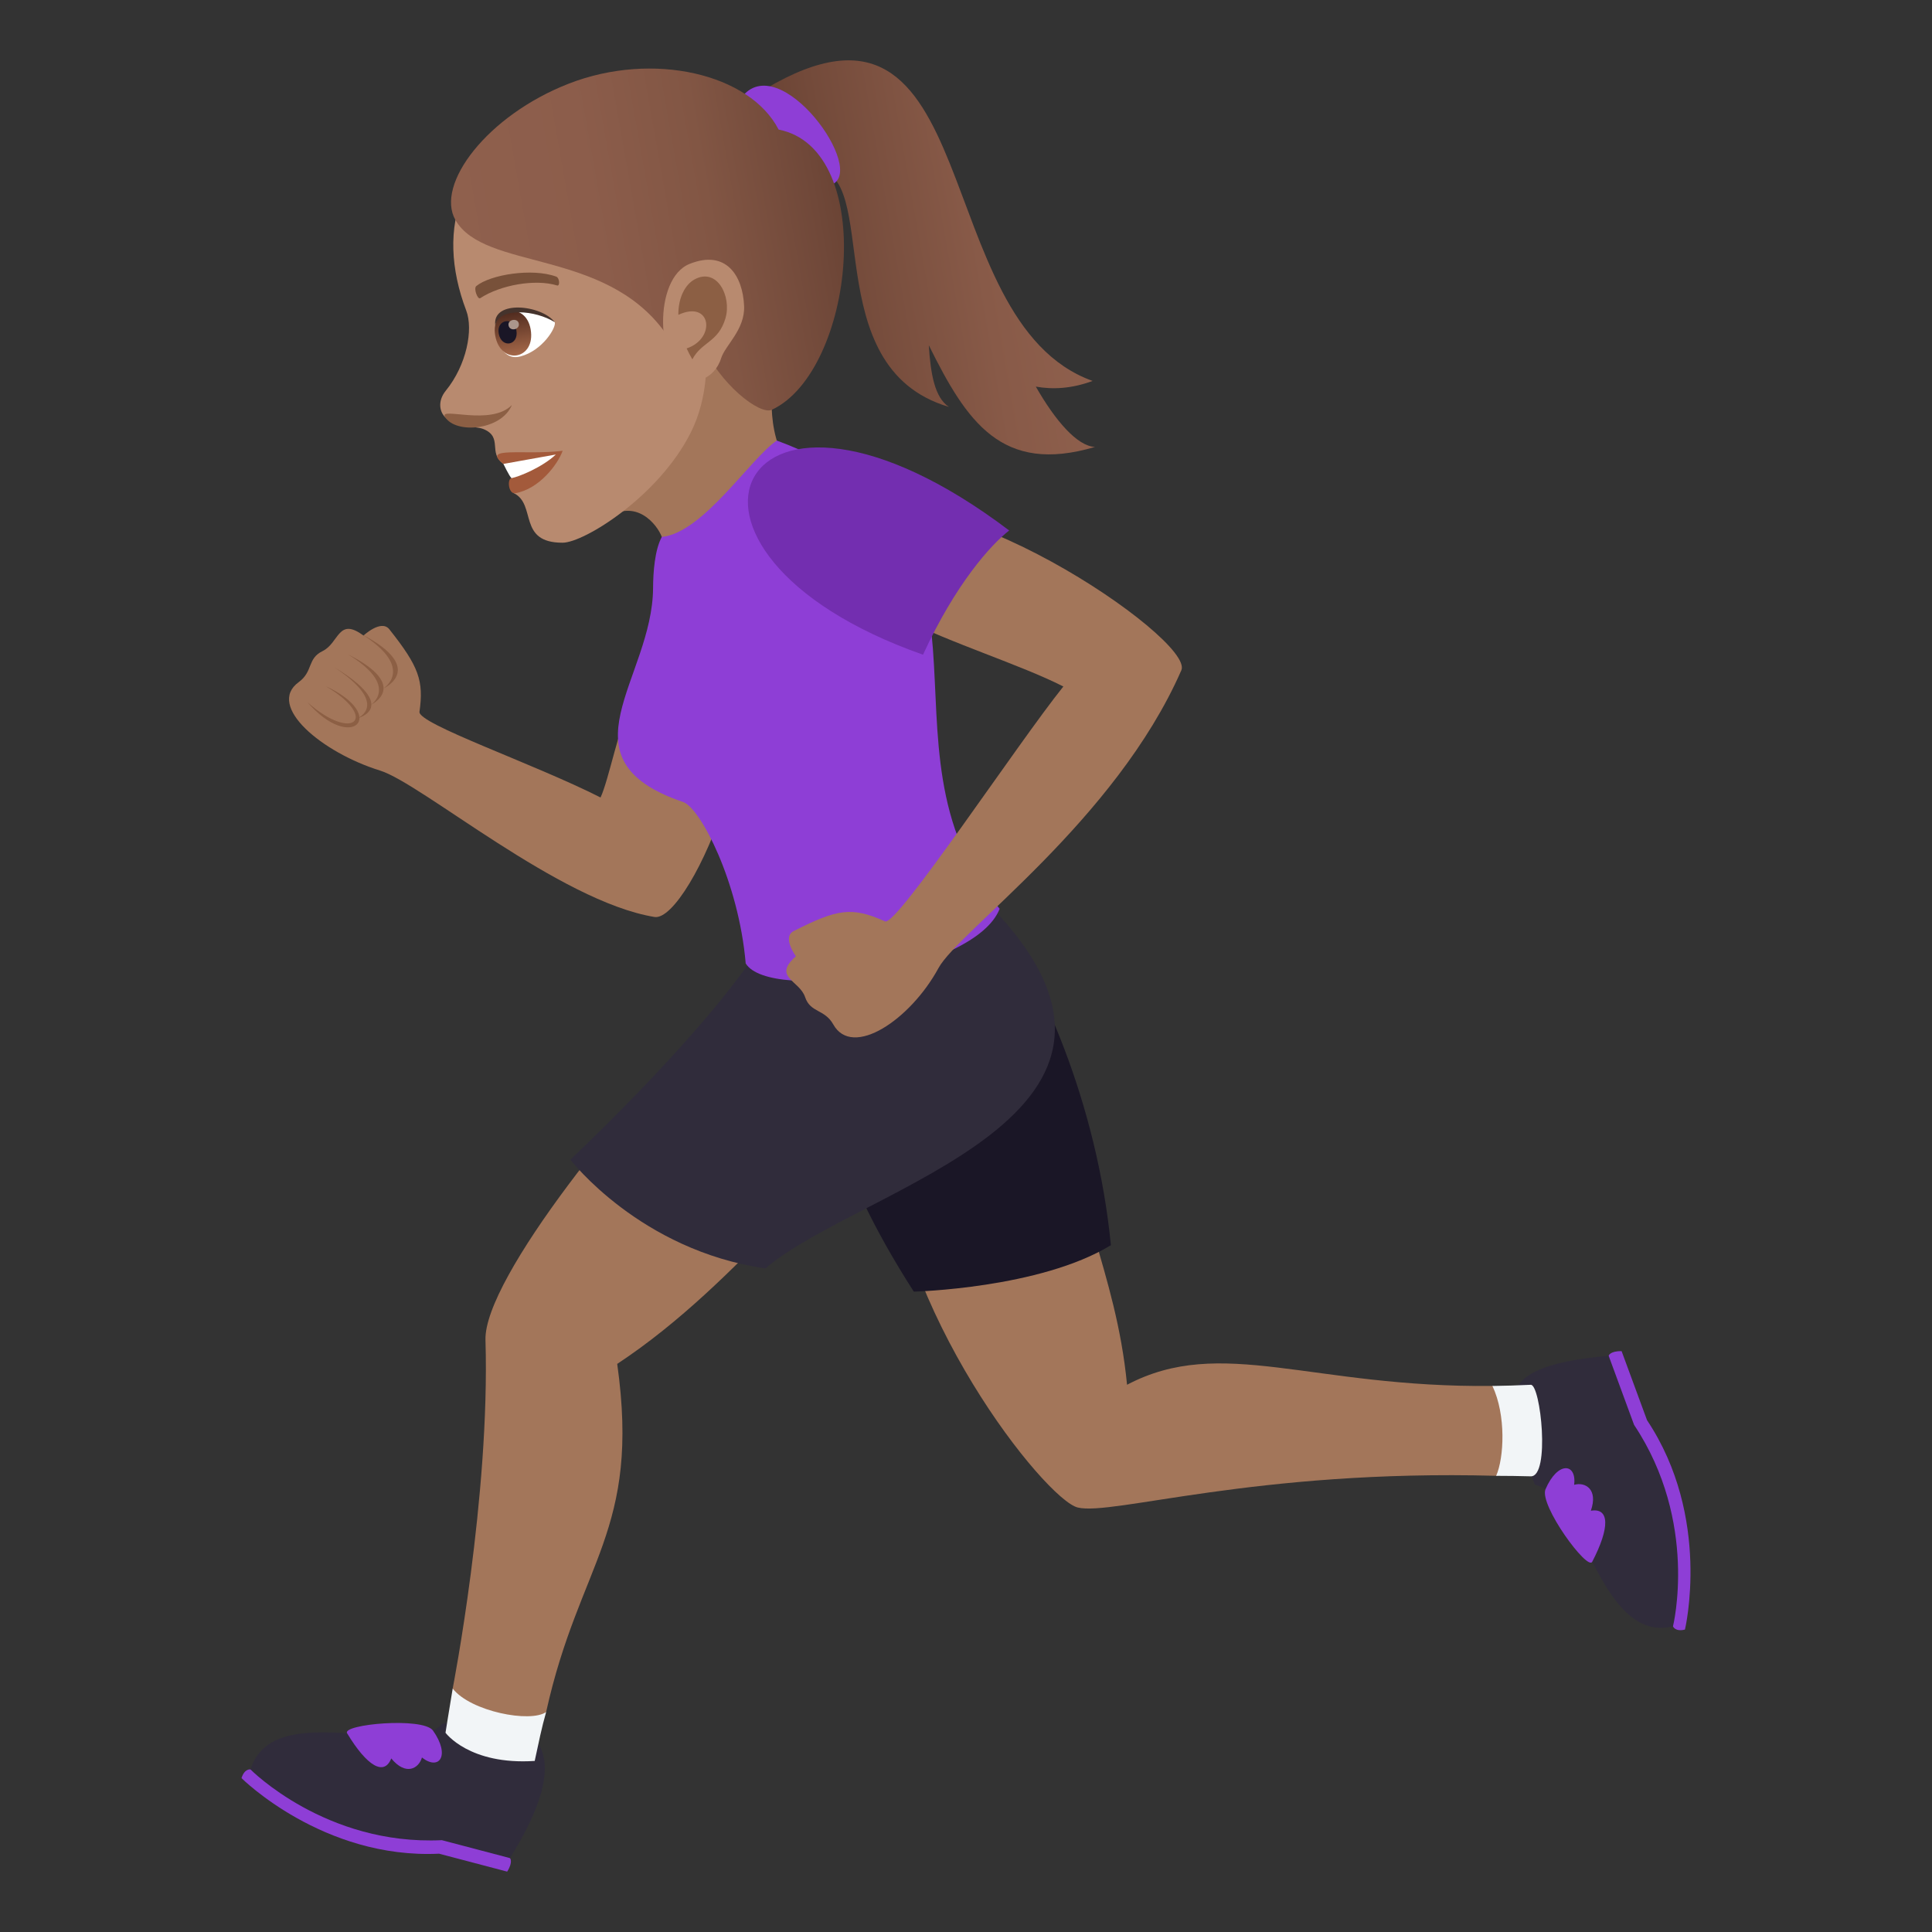 <?xml version="1.0" encoding="utf-8"?>
<!-- Generator: Adobe Illustrator 15.0.0, SVG Export Plug-In . SVG Version: 6.00 Build 0)  -->
<!DOCTYPE svg PUBLIC "-//W3C//DTD SVG 1.1//EN" "http://www.w3.org/Graphics/SVG/1.1/DTD/svg11.dtd">
<svg version="1.1" id="Layer_1" xmlns:x="http://ns.adobe.com/Extensibility/1.0/" xmlns:i="http://ns.adobe.com/AdobeIllustrator/10.0/" xmlns:graph="http://ns.adobe.com/Graphs/1.0/"
	 xmlns="http://www.w3.org/2000/svg" xmlns:xlink="http://www.w3.org/1999/xlink" xmlns:a="http://ns.adobe.com/AdobeSVGViewerExtensions/3.0/"
	 x="0px" y="0px" width="64px" height="64px" viewBox="0 0 64 64" enable-background="new 0 0 64 64" xml:space="preserve">
<rect x="0" y="0" width="64" height="64" fill="#333333" stroke="none"/>
<linearGradient id="SVGID_1_" gradientUnits="userSpaceOnUse" x1="7.133" y1="84.811" x2="16.135" y2="84.811" gradientTransform="matrix(0.985 -0.174 0.174 0.985 4.739 -72.876)">
	<stop  offset="0" style="stop-color:#6B4435"/>
	<stop  offset="0.158" style="stop-color:#734A3A"/>
	<stop  offset="0.664" style="stop-color:#885A48"/>
	<stop  offset="1" style="stop-color:#8F604D"/>
	<a:midPointStop  offset="0" style="stop-color:#6B4435"/>
	<a:midPointStop  offset="0.382" style="stop-color:#6B4435"/>
	<a:midPointStop  offset="1" style="stop-color:#8F604D"/>
</linearGradient>
<path fill="url(#SVGID_1_)" d="M34.313,12.807c0.57,0.102,1.195,0.066,1.881-0.188c-5.537-1.982-3.479-14.047-10.846-9.671
	L26.957,5.6c2.307,0.039,0.033,6.57,4.477,7.879c-0.469-0.305-0.607-1.092-0.666-2.042c1.256,2.536,2.414,4.286,5.506,3.368
	C35.686,14.783,34.955,13.932,34.313,12.807z"/>
<path fill="#8E3ED6" d="M24.67,3.106c-0.822,0.823,0.811,3.268,2.713,3.05C28.943,5.979,26.023,1.75,24.67,3.106z"/>
<path fill="#A3765A" d="M20.051,17.192c1.021-0.729,1.727,0.199,1.873,0.596c0.484,1.301,4.926-1.098,4.086-2.543
	c-0.729-1.254-0.354-2.976-0.354-2.976C24.838,11.975,21.373,7.62,20.051,17.192z"/>
<path fill="#B88A6F" d="M18.508,3.752c-3.297,1.139-4.111,3.779-3.063,6.537c0.238,0.625,0.016,1.802-0.678,2.654
	c-0.254,0.311-0.223,0.658-0.037,0.861c0.365,0.396,0.996,0.29,1.289,0.411c0.652,0.271,0.137,0.789,0.656,1.151
	c0.236,0.166,0.766-0.203,0.346,0.971c0.762,0.375,0.115,1.645,1.617,1.641c0.713-0.003,3.176-1.53,4.24-3.64
	c0.602-1.19,0.512-2.438,0.512-2.438c2.469-1.209,2.988-3.645,2.008-5.923C24.027,2.792,20.645,3.012,18.508,3.752z"/>
<path fill="#A35A3B" d="M16.676,15.368c0.354,0.14,0.268,0.471,0.268,0.471c-0.152,0.027-0.102,0.539,0.127,0.499
	c0.793-0.14,1.402-0.949,1.568-1.405C17.383,15.09,15.92,14.769,16.676,15.368z"/>
<path fill="#FFFFFF" d="M16.676,15.368c0,0,0.199,0.413,0.268,0.471c0.25-0.045,1.029-0.366,1.469-0.783L16.676,15.368z"/>
<linearGradient id="SVGID_2_" gradientUnits="userSpaceOnUse" x1="-3.789" y1="82.785" x2="8.909" y2="82.785" gradientTransform="matrix(0.985 -0.174 0.174 0.985 4.739 -72.876)">
	<stop  offset="0" style="stop-color:#8F604D"/>
	<stop  offset="0.362" style="stop-color:#8C5D4B"/>
	<stop  offset="0.659" style="stop-color:#825644"/>
	<stop  offset="0.933" style="stop-color:#704839"/>
	<stop  offset="1" style="stop-color:#6B4435"/>
	<a:midPointStop  offset="0" style="stop-color:#8F604D"/>
	<a:midPointStop  offset="0.746" style="stop-color:#8F604D"/>
	<a:midPointStop  offset="1" style="stop-color:#6B4435"/>
</linearGradient>
<path fill="url(#SVGID_2_)" d="M25.793,4.293c-0.953-1.85-4.162-2.605-6.947-1.524c-2.707,1.052-4.436,3.342-3.758,4.521
	c0.961,1.673,4.922,0.942,6.93,3.707c0.059,0.204,1.131,0.163,1.207,0.338c0.611,1.403,1.951,2.423,2.342,2.24
	C28.297,12.304,29.094,4.938,25.793,4.293z"/>
<path fill="#8C5F44" d="M14.74,13.807c0.346,0.582,1.871,0.453,2.217-0.391C16.266,14.127,14.539,13.467,14.74,13.807z"/>
<path fill="#B88A6F" d="M22.846,8.741c-1.219,0.484-1.111,3.412-0.055,3.865c0.148,0.064,0.857,0.02,1.1-0.746
	c0.135-0.424,0.793-0.946,0.758-1.724C24.607,9.139,24.057,8.257,22.846,8.741z"/>
<path id="Path_1941_" fill="#8C5F44" d="M23.004,9.258c-0.301,0.166-0.537,0.59-0.533,1.172c1.088-0.508,1.262,0.781,0.275,1.112
	c0.055,0.117,0.115,0.237,0.189,0.361c0.311-0.587,0.865-0.562,1.098-1.364C24.242,9.817,23.754,8.846,23.004,9.258z"/>
<path id="Path_1940_" fill="#78513A" d="M18.422,9.162c-0.795-0.29-2.178-0.065-2.643,0.313c-0.1,0.076,0.043,0.458,0.129,0.403
	c0.662-0.435,1.816-0.646,2.549-0.421C18.553,9.485,18.541,9.2,18.422,9.162z"/>
<path fill="#FFFFFF" d="M18.379,10.675c0.049,0.181-0.412,0.94-1.137,1.132c-0.414,0.109-0.623-0.189-0.777-0.521
	C16.129,9.911,17.854,10.117,18.379,10.675z"/>
<linearGradient id="Path_1_" gradientUnits="userSpaceOnUse" x1="-2.497" y1="85.513" x2="-2.497" y2="84.025" gradientTransform="matrix(0.985 -0.174 0.174 0.985 4.739 -72.876)">
	<stop  offset="0" style="stop-color:#A6694A"/>
	<stop  offset="1" style="stop-color:#4F2A1E"/>
	<a:midPointStop  offset="0" style="stop-color:#A6694A"/>
	<a:midPointStop  offset="0.5" style="stop-color:#A6694A"/>
	<a:midPointStop  offset="1" style="stop-color:#4F2A1E"/>
</linearGradient>
<path id="Path_1939_" fill="url(#Path_1_)" d="M16.404,11.114c0.18,1.013,1.354,0.806,1.174-0.207
	C17.412,9.966,16.24,10.173,16.404,11.114z"/>
<path id="Path_1938_" fill="#1A1626" d="M16.52,11.047c0.09,0.506,0.674,0.402,0.586-0.104
	C17.021,10.473,16.436,10.576,16.52,11.047z"/>
<path id="Path_1937_" fill="#AB968C" d="M16.846,10.778c0.037,0.212,0.377,0.152,0.34-0.06C17.15,10.52,16.811,10.581,16.846,10.778
	z"/>
<path fill="#45332C" d="M18.379,10.675c-0.428-0.575-2.08-0.759-1.973,0.103C16.527,10.165,17.748,10.273,18.379,10.675z"/>
<path fill="#8E3ED6" d="M8,58.902c0,0,2.693,2.688,6.545,2.504L16.801,62c0.207-0.33,0.092-0.449,0.092-0.449
	s-1.438-1.842-8.594-2.936C8.299,58.615,8.104,58.574,8,58.902z"/>
<path fill="#302C3B" d="M14.656,57.1c-1.131,1.209-5.602-0.896-6.357,1.516c0,0,2.488,2.525,6.338,2.342l2.256,0.594
	C20.449,55.854,14.656,57.1,14.656,57.1z"/>
<path fill="#8E3ED6" d="M11.498,57.416c0.662,1.098,1.23,1.424,1.463,0.834c0.484,0.59,0.916,0.33,1.016-0.031
	c0.57,0.451,0.955-0.061,0.363-0.896C13.992,56.871,11.32,57.121,11.498,57.416z"/>
<path fill="#8E3ED6" d="M55.816,53.982c0,0,0.893-3.713-1.256-6.936l-0.842-2.287c-0.387-0.008-0.43,0.152-0.43,0.152
	s-0.643,2.23,2.131,8.961C55.42,53.873,55.486,54.063,55.816,53.982z"/>
<path fill="#302C3B" d="M50.842,49.18c1.613,0.35,2.137,5.291,4.578,4.693c0,0,0.859-3.449-1.289-6.672l-0.842-2.289
	C49.109,45.285,49.896,46.541,50.842,49.18z"/>
<path fill="#8E3ED6" d="M52.744,51.736c0.592-1.137,0.574-1.797-0.045-1.691c0.25-0.721-0.195-0.961-0.553-0.859
	c0.088-0.725-0.547-0.791-0.951,0.152C50.99,49.869,52.586,52.043,52.744,51.736z"/>
<path fill="#A3765A" d="M23.793,33.57c-2.928,2.793-7.773,8.783-7.711,10.82c0.156,5.191-1.086,11.545-1.086,11.545
	c0.24,1.088,2.504,1.563,3.096,0.775c1.102-4.982,3.133-5.98,2.354-11.529c4.207-2.775,6.982-7.131,8.926-7.617
	c0.227,5.82,5.268,12.123,6.332,12.375c1.156,0.275,5.875-1.266,13.859-1.051c0.652,0.016,0.201-2.98-0.123-2.977
	c-6.002,0.066-8.982-1.684-12.105-0.039c-0.373-3.84-1.889-6.084-1.969-9.895C35.35,35.285,23.793,33.57,23.793,33.57z"/>
<path fill="#F2F5F7" d="M14.996,55.936c-0.141,0.844-0.238,1.463-0.238,1.463s0.783,1.078,2.955,0.934
	c0.127-0.59,0.232-1.111,0.379-1.621C17.576,57.08,15.59,56.697,14.996,55.936z"/>
<path fill="#F2F5F7" d="M50.709,45.873c-0.439,0.021-0.861,0.033-1.27,0.039c0.457,0.971,0.385,2.383,0.123,2.977
	c0.379,0.002,0.758,0.004,1.146,0.016C51.361,48.922,51.035,45.859,50.709,45.873z"/>
<path fill="#1A1626" d="M30.271,42.787c0,0,4.184-0.104,6.529-1.539c-0.457-4.664-2.297-8.867-4.021-11.266
	C27.729,30.975,24.867,34.363,30.271,42.787z"/>
<path fill="#302C3B" d="M25.264,31.215c-1.43,2.348-4.828,5.736-6.369,7.201c0,0,2.303,3.004,6.461,3.602
	c3.184-2.73,14.199-5.061,7.424-12.036C27.729,30.975,25.264,31.215,25.264,31.215z"/>
<path fill="#A3765A" d="M23.605,20.989c-2.453-1.246-3.172,4.272-3.711,5.429c-2.207-1.121-6.055-2.438-5.998-2.84
	c0.145-1.031-0.021-1.499-0.998-2.731c-0.27-0.342-0.857,0.207-0.857,0.207c-0.844-0.627-0.803,0.244-1.355,0.514
	c-0.516,0.25-0.307,0.676-0.793,1.03c-1.08,0.789,0.775,2.332,2.697,2.928c1.377,0.426,5.938,4.33,9.09,4.85
	C22.869,30.57,26.15,22.914,23.605,20.989z"/>
<path fill="#8E3ED6" d="M25.734,14.594c-0.877,0.587-2.438,3.055-3.811,3.193c-0.234,0.426-0.287,1.176-0.289,1.686
	c-0.016,3.026-3.184,5.681,0.996,7.095c0.57,0.193,1.842,2.652,2.072,5.346c0.803,1.316,7.609,0.279,8.412-1.809
	C28.555,24.66,34.238,17.744,25.734,14.594z"/>
<path fill="#A3765A" d="M28.381,17.365c-2.252,2.601,3.949,3.907,6.844,5.376c-1.523,1.897-5.525,7.955-5.906,7.781
	c-1.109-0.5-1.592-0.406-3.025,0.32c-0.398,0.199,0.072,0.836,0.072,0.836c-0.789,0.697,0.117,0.791,0.305,1.355
	c0.174,0.52,0.646,0.391,0.932,0.902c0.635,1.137,2.555-0.152,3.486-1.867c0.666-1.227,5.865-4.887,8.045-9.865
	C39.592,21.155,30.791,15.273,28.381,17.365z"/>
<path fill="#732EB0" d="M30.576,21.688c1.08-2.349,2.25-3.645,2.855-4.115C24.465,10.793,20.816,18.254,30.576,21.688z"/>
<path fill="#8C5F44" d="M11.998,21.017c1.773,1.132,0.701,1.79,0.701,1.79S14.152,22.154,11.998,21.017z"/>
<path fill="#8C5F44" d="M11.521,21.674c1.729,1.05,0.768,1.671,0.768,1.671S13.621,22.728,11.521,21.674z"/>
<path fill="#8C5F44" d="M11.064,22.096c1.883,1.249,0.777,1.697,0.777,1.697S13.285,23.441,11.064,22.096z"/>
<path fill="#8C5F44" d="M10.785,22.728c2.109,0.971,0.859,2.23-0.604,0.529C11.684,24.607,12.588,23.793,10.785,22.728z"/>
</svg>
